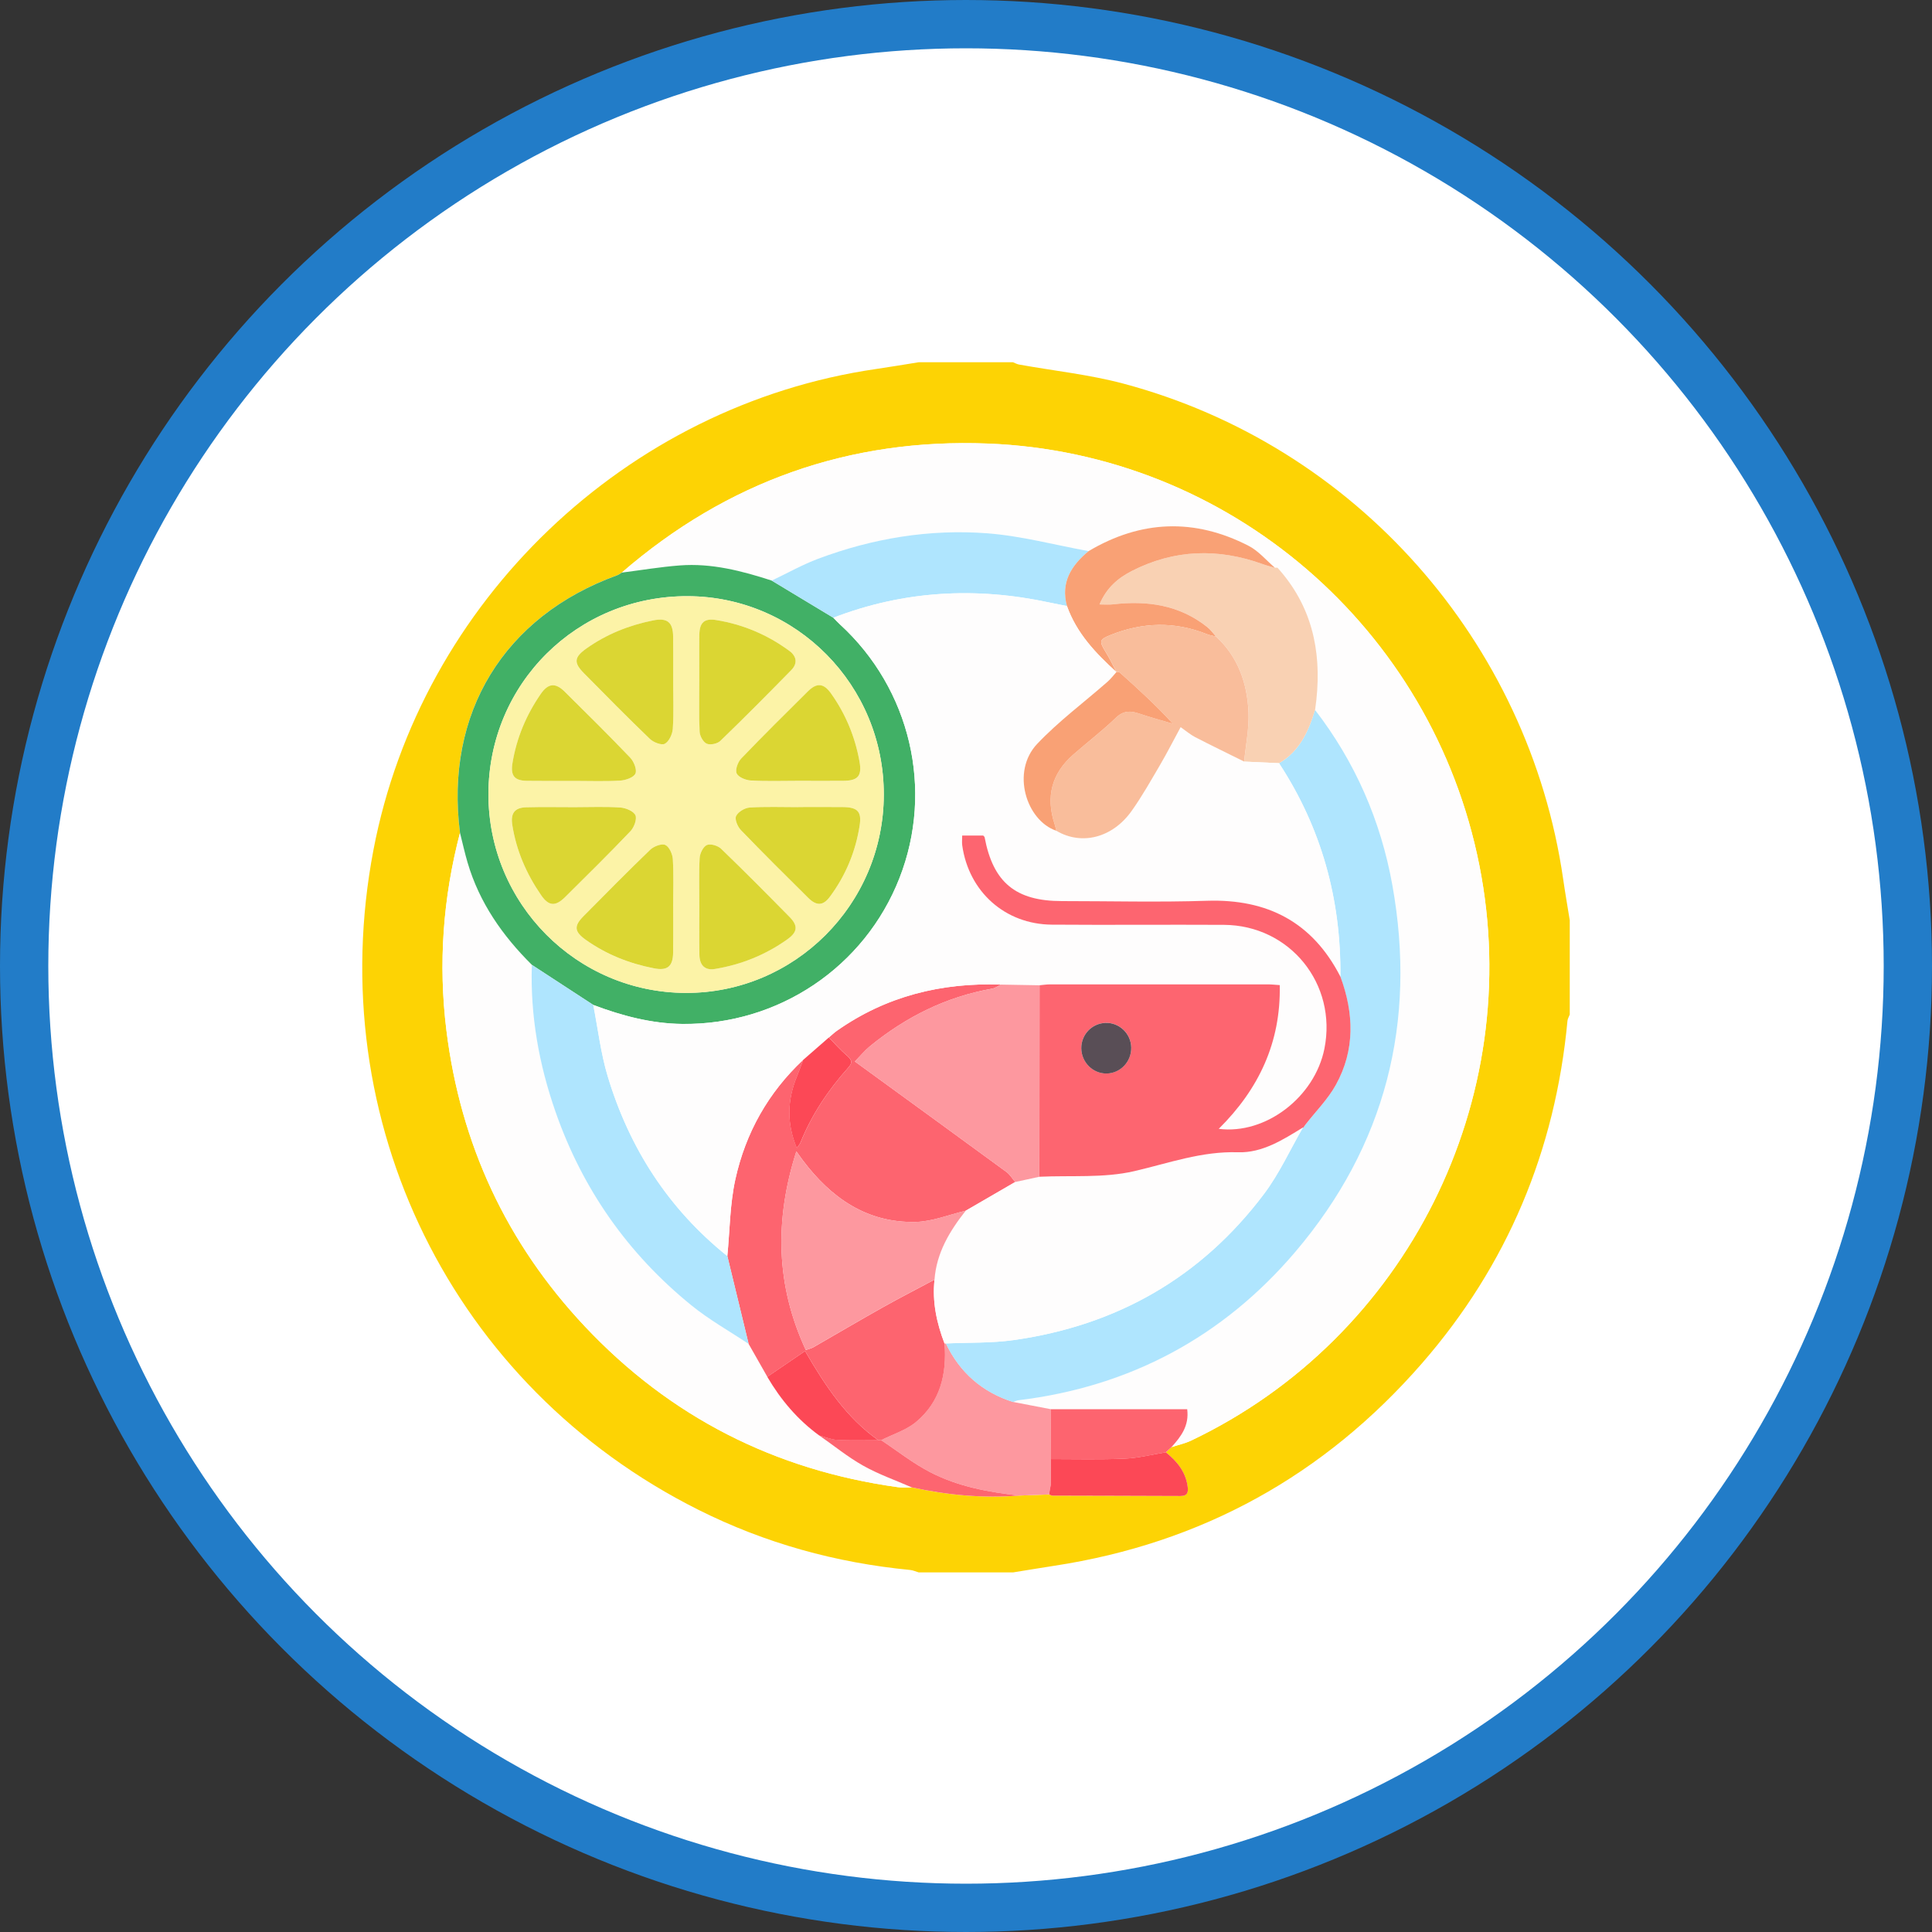 <svg width="80" height="80" viewBox="0 0 80 80" fill="none" xmlns="http://www.w3.org/2000/svg">
<rect x="0" y="0" width="80" height="80" fill="#333333" stroke="none"/>
<circle cx="40" cy="40" r="39" fill="white" stroke="#227CC8" stroke-width="2"/>
<path d="M65 38.098V42.013C64.967 42.098 64.914 42.181 64.906 42.267C64.402 47.64 62.417 52.393 58.877 56.457C54.83 61.101 49.747 63.905 43.652 64.836C43.083 64.923 42.517 65.019 41.949 65.11H38.042C37.924 65.076 37.809 65.021 37.689 65.009C34.615 64.712 31.684 63.903 28.92 62.518C18.729 57.412 13.322 46.421 15.464 35.193C17.427 24.906 25.925 16.78 36.286 15.278C36.873 15.193 37.455 15.093 38.039 15C39.342 15 40.644 15 41.946 15C42.03 15.033 42.111 15.08 42.198 15.095C43.635 15.355 45.1 15.508 46.507 15.882C56.111 18.436 63.3 26.558 64.726 36.391C64.808 36.962 64.907 37.529 64.999 38.098H65ZM48.274 60.139C48.351 60.068 48.429 59.996 48.506 59.924C48.78 59.834 49.068 59.773 49.326 59.65C58.252 55.398 63.186 45.538 61.255 35.822C59.304 26.006 50.896 18.758 40.905 18.368C35.171 18.144 30.102 19.941 25.747 23.709C25.681 23.749 25.618 23.798 25.547 23.824C20.86 25.523 18.412 29.539 19.047 34.486C18.343 37.178 18.143 39.903 18.485 42.668C19.069 47.378 20.973 51.473 24.215 54.921C27.743 58.671 32.083 60.873 37.178 61.58C37.367 61.606 37.563 61.588 37.756 61.59C39.225 61.907 40.706 62.05 42.209 61.928C42.621 61.913 43.033 61.897 43.444 61.883C43.489 61.9 43.534 61.932 43.579 61.932C45.344 61.939 47.109 61.939 48.874 61.947C49.19 61.948 49.207 61.767 49.172 61.53C49.082 60.929 48.727 60.501 48.273 60.137L48.274 60.139Z" fill="#FDD304"/>
<path d="M25.749 23.708C30.103 19.939 35.172 18.142 40.906 18.366C50.897 18.758 59.305 26.004 61.256 35.82C63.187 45.535 58.253 55.395 49.327 59.648C49.069 59.771 48.782 59.832 48.508 59.922C48.904 59.487 49.25 59.032 49.16 58.351H43.507C42.986 58.25 42.467 58.151 41.946 58.051C42.022 58.025 42.096 57.986 42.175 57.975C46.79 57.415 50.642 55.352 53.637 51.831C57.371 47.441 58.676 42.323 57.658 36.647C57.18 33.982 56.118 31.544 54.454 29.388C54.473 29.245 54.492 29.101 54.508 28.956C54.723 26.917 54.307 25.064 52.895 23.505C52.86 23.505 52.824 23.505 52.789 23.505L52.796 23.508C52.434 23.2 52.114 22.81 51.703 22.598C49.465 21.447 47.246 21.528 45.077 22.818C43.676 22.562 42.284 22.186 40.872 22.079C38.481 21.899 36.135 22.288 33.883 23.132C33.22 23.38 32.596 23.734 31.954 24.038C30.717 23.636 29.461 23.31 28.147 23.41C27.345 23.471 26.546 23.606 25.746 23.708H25.749Z" fill="#FEFDFD"/>
<path d="M37.757 61.593C37.564 61.59 37.368 61.608 37.179 61.582C32.084 60.875 27.744 58.673 24.216 54.923C20.974 51.475 19.07 47.379 18.486 42.67C18.143 39.904 18.343 37.179 19.047 34.488C19.151 34.897 19.241 35.31 19.359 35.714C19.849 37.377 20.806 38.746 22.023 39.952C21.953 42.045 22.316 44.069 23.003 46.037C24.12 49.237 25.999 51.914 28.623 54.046C29.362 54.645 30.204 55.117 30.997 55.647C31.255 56.101 31.514 56.556 31.772 57.01C32.329 57.962 33.029 58.788 33.924 59.44C34.528 59.862 35.104 60.333 35.743 60.692C36.381 61.051 37.082 61.297 37.757 61.591V61.593Z" fill="#FEFDFD"/>
<path d="M22.023 39.951C20.807 38.745 19.848 37.375 19.36 35.712C19.241 35.308 19.151 34.895 19.048 34.487C18.414 29.538 20.862 25.524 25.548 23.825C25.62 23.799 25.683 23.75 25.749 23.71C26.549 23.609 27.346 23.474 28.15 23.413C29.464 23.312 30.72 23.64 31.957 24.041C32.808 24.553 33.657 25.066 34.508 25.579C34.598 25.671 34.686 25.767 34.781 25.855C37.703 28.53 38.68 32.699 37.245 36.364C35.8 40.049 32.236 42.442 28.262 42.4C26.977 42.387 25.759 42.064 24.567 41.613C23.719 41.06 22.872 40.507 22.023 39.953V39.951ZM36.596 32.912C36.608 28.382 32.977 24.702 28.48 24.686C23.901 24.669 20.234 28.305 20.225 32.873C20.216 37.41 23.871 41.099 28.392 41.114C32.904 41.129 36.584 37.45 36.596 32.912Z" fill="#41B066"/>
<path d="M41.946 58.051C42.467 58.151 42.986 58.251 43.507 58.351C43.511 59.04 43.516 59.728 43.52 60.417C43.516 60.773 43.512 61.131 43.508 61.487C43.492 61.58 43.476 61.672 43.459 61.764C43.455 61.803 43.451 61.842 43.447 61.881C43.035 61.897 42.622 61.912 42.211 61.928C40.935 61.788 39.672 61.556 38.526 60.965C37.808 60.594 37.164 60.081 36.486 59.633C36.971 59.389 37.52 59.221 37.927 58.883C38.933 58.048 39.207 56.895 39.111 55.63L39.139 55.625L39.168 55.628C39.748 56.836 40.674 57.644 41.949 58.051H41.946Z" fill="#FD989F"/>
<path d="M43.519 60.417C43.515 59.728 43.51 59.041 43.506 58.352C45.385 58.352 47.264 58.352 49.159 58.352C49.248 59.033 48.903 59.488 48.507 59.923C48.429 59.995 48.351 60.066 48.274 60.138C47.708 60.229 47.143 60.376 46.573 60.4C45.556 60.445 44.537 60.416 43.518 60.419L43.519 60.417Z" fill="#FD646F"/>
<path d="M43.519 60.417C44.537 60.416 45.557 60.445 46.574 60.399C47.144 60.374 47.708 60.228 48.276 60.137C48.73 60.501 49.085 60.929 49.175 61.53C49.21 61.767 49.194 61.948 48.877 61.947C47.112 61.938 45.347 61.938 43.582 61.932C43.537 61.932 43.492 61.9 43.447 61.883C43.451 61.844 43.455 61.804 43.459 61.765C43.475 61.673 43.492 61.58 43.509 61.487C43.513 61.131 43.516 60.773 43.52 60.417H43.519Z" fill="#FC4856"/>
<path d="M36.484 59.632C37.162 60.081 37.806 60.594 38.524 60.964C39.671 61.556 40.933 61.789 42.209 61.927C40.707 62.05 39.225 61.907 37.756 61.589C37.082 61.294 36.38 61.049 35.742 60.69C35.103 60.331 34.527 59.859 33.923 59.438C34.171 59.501 34.416 59.607 34.665 59.62C35.23 59.648 35.798 59.629 36.363 59.631C36.402 59.631 36.443 59.631 36.482 59.631L36.484 59.632Z" fill="#FD6570"/>
<path d="M41.946 58.054C40.671 57.647 39.744 56.838 39.165 55.631C40.105 55.588 41.055 55.622 41.981 55.49C46.245 54.886 49.737 52.897 52.337 49.443C52.974 48.597 53.419 47.609 53.953 46.687V46.713C53.986 46.667 54.017 46.62 54.05 46.575C54.476 46.026 54.981 45.523 55.313 44.922C56.109 43.482 56.063 41.967 55.501 40.448C55.532 37.247 54.72 34.289 52.961 31.605C53.812 31.108 54.183 30.286 54.452 29.395C56.115 31.55 57.176 33.987 57.655 36.653C58.673 42.328 57.368 47.448 53.635 51.838C50.64 55.358 46.787 57.422 42.172 57.981C42.093 57.99 42.019 58.031 41.943 58.057L41.946 58.054Z" fill="#AFE5FE"/>
<path d="M54.455 29.392C54.185 30.284 53.814 31.106 52.964 31.603C52.483 31.581 52 31.559 51.519 31.537C51.584 30.848 51.73 30.156 51.699 29.472C51.642 28.283 51.263 27.194 50.352 26.356C50.233 26.224 50.129 26.073 49.992 25.964C48.836 25.047 47.502 24.858 46.082 25.025C45.923 25.043 45.758 25.027 45.531 25.027C45.821 24.334 46.3 23.934 46.869 23.643C48.631 22.742 50.442 22.691 52.29 23.36C52.456 23.42 52.628 23.461 52.797 23.511L52.791 23.508C52.826 23.508 52.861 23.508 52.897 23.508C54.307 25.065 54.725 26.918 54.51 28.959C54.494 29.104 54.474 29.248 54.456 29.391L54.455 29.392Z" fill="#F9D1B3"/>
<path d="M34.506 25.58C33.656 25.067 32.806 24.554 31.955 24.041C32.597 23.736 33.221 23.383 33.883 23.135C36.135 22.291 38.481 21.902 40.872 22.082C42.284 22.189 43.675 22.565 45.077 22.821C44.36 23.413 43.913 24.113 44.18 25.096C43.941 25.047 43.703 25.003 43.464 24.952C40.417 24.294 37.428 24.453 34.506 25.58Z" fill="#AFE5FE"/>
<path d="M44.18 25.096C43.912 24.113 44.36 23.414 45.076 22.821C47.245 21.532 49.465 21.451 51.703 22.602C52.114 22.813 52.434 23.203 52.795 23.512C52.626 23.462 52.453 23.42 52.288 23.36C50.441 22.692 48.629 22.743 46.867 23.643C46.298 23.934 45.819 24.335 45.529 25.028C45.756 25.028 45.921 25.044 46.08 25.025C47.5 24.858 48.833 25.046 49.99 25.965C50.127 26.073 50.23 26.224 50.35 26.356C50.224 26.325 50.094 26.308 49.975 26.26C48.64 25.725 47.312 25.763 45.987 26.294C45.516 26.482 45.507 26.548 45.785 27C45.951 27.268 46.086 27.557 46.235 27.836C45.374 27.055 44.581 26.223 44.18 25.096Z" fill="#F9A175"/>
<path d="M36.485 59.633C36.446 59.633 36.406 59.633 36.366 59.633C35.055 58.707 34.187 57.406 33.337 55.944C32.793 56.316 32.283 56.663 31.774 57.011C31.516 56.556 31.257 56.102 30.999 55.648C30.705 54.436 30.412 53.225 30.118 52.012C30.221 50.951 30.223 49.868 30.451 48.834C30.874 46.914 31.809 45.243 33.259 43.886C33.174 44.112 33.097 44.342 33.005 44.564C32.603 45.535 32.565 46.504 32.996 47.536C33.067 47.432 33.123 47.374 33.151 47.305C33.615 46.145 34.303 45.127 35.132 44.202C35.338 43.971 35.24 43.856 35.052 43.693C34.793 43.467 34.564 43.206 34.323 42.96C34.434 42.867 34.538 42.765 34.656 42.683C36.695 41.248 38.98 40.685 41.448 40.77C41.327 40.827 41.211 40.916 41.083 40.938C39.182 41.274 37.516 42.106 36.03 43.317C35.812 43.495 35.63 43.718 35.399 43.954C35.506 44.032 35.559 44.07 35.611 44.108C37.632 45.579 39.655 47.048 41.672 48.526C41.819 48.633 41.916 48.803 42.038 48.946C41.355 49.341 40.673 49.738 39.992 50.133C39.3 50.296 38.612 50.582 37.917 50.598C35.898 50.645 34.414 49.602 33.24 48.043C33.169 47.95 33.103 47.855 32.975 47.677C32.065 50.538 32.13 53.233 33.368 55.904C33.508 55.852 33.605 55.831 33.686 55.784C34.645 55.233 35.598 54.671 36.562 54.13C37.267 53.735 37.986 53.367 38.698 52.987C38.599 53.906 38.786 54.779 39.112 55.631C39.209 56.896 38.936 58.049 37.928 58.884C37.521 59.222 36.972 59.389 36.488 59.633H36.485Z" fill="#FD646F"/>
<path d="M30.117 52.012C30.41 53.225 30.704 54.436 30.998 55.648C30.203 55.118 29.361 54.647 28.624 54.047C26 51.916 24.12 49.238 23.003 46.038C22.316 44.07 21.953 42.045 22.023 39.953C22.872 40.506 23.718 41.06 24.567 41.613C24.761 42.601 24.876 43.612 25.166 44.571C26.062 47.544 27.68 50.058 30.118 52.012H30.117Z" fill="#AFE5FE"/>
<path d="M31.773 57.011C32.283 56.664 32.792 56.316 33.336 55.945C34.186 57.408 35.055 58.708 36.365 59.635C35.799 59.635 35.231 59.653 34.666 59.624C34.417 59.612 34.171 59.505 33.923 59.441C33.028 58.789 32.329 57.963 31.771 57.011H31.773Z" fill="#FC4856"/>
<path d="M30.117 52.011C27.679 50.056 26.061 47.543 25.164 44.57C24.875 43.611 24.76 42.6 24.565 41.612C25.758 42.061 26.976 42.385 28.261 42.399C32.235 42.441 35.799 40.047 37.243 36.362C38.68 32.699 37.701 28.528 34.779 25.853C34.684 25.766 34.598 25.67 34.507 25.578C37.429 24.453 40.418 24.292 43.464 24.95C43.702 25.001 43.942 25.047 44.181 25.093C44.581 26.221 45.375 27.054 46.236 27.834L46.233 27.824C46.109 27.959 45.997 28.109 45.86 28.231C44.887 29.085 43.835 29.865 42.949 30.802C41.856 31.955 42.496 33.978 43.742 34.399C44.78 35.014 46.058 34.701 46.853 33.586C47.286 32.98 47.654 32.323 48.033 31.678C48.325 31.18 48.587 30.663 48.888 30.109C49.121 30.27 49.294 30.421 49.489 30.522C50.161 30.869 50.841 31.198 51.519 31.535C52 31.557 52.483 31.579 52.964 31.602C54.722 34.286 55.535 37.244 55.504 40.444C54.346 38.182 52.484 37.215 49.972 37.298C47.973 37.363 45.97 37.311 43.969 37.311C42.056 37.311 41.123 36.539 40.769 34.669C40.764 34.643 40.733 34.623 40.712 34.596H39.84C39.84 34.753 39.825 34.881 39.843 35.005C40.113 36.925 41.616 38.273 43.553 38.287C45.928 38.306 48.304 38.283 50.679 38.295C53.409 38.309 55.375 40.743 54.84 43.423C54.44 45.424 52.412 46.989 50.464 46.742C52.125 45.095 53.038 43.161 52.99 40.79C52.796 40.778 52.653 40.761 52.51 40.76C49.5 40.758 46.49 40.758 43.48 40.76C43.335 40.76 43.19 40.783 43.044 40.796L41.444 40.768C38.978 40.683 36.691 41.245 34.652 42.681C34.534 42.763 34.43 42.865 34.319 42.957C33.965 43.267 33.61 43.575 33.257 43.884C31.808 45.241 30.871 46.911 30.448 48.831C30.221 49.865 30.22 50.948 30.116 52.01L30.117 52.011Z" fill="#FEFDFD"/>
<path d="M36.596 32.913C36.584 37.45 32.904 41.129 28.391 41.115C23.871 41.099 20.215 37.41 20.225 32.874C20.234 28.308 23.901 24.672 28.48 24.688C32.977 24.704 36.607 28.383 36.596 32.913ZM23.787 33.42C23.787 33.42 23.787 33.42 23.787 33.422C23.122 33.422 22.456 33.407 21.791 33.427C21.306 33.44 21.136 33.678 21.212 34.16C21.38 35.224 21.8 36.186 22.407 37.067C22.721 37.522 22.998 37.544 23.397 37.148C24.308 36.243 25.223 35.343 26.108 34.414C26.258 34.257 26.385 33.914 26.311 33.755C26.233 33.584 25.909 33.45 25.685 33.436C25.054 33.394 24.42 33.422 23.786 33.422L23.787 33.42ZM33.043 33.42C33.043 33.42 33.043 33.422 33.043 33.423C32.377 33.423 31.707 33.396 31.043 33.44C30.839 33.453 30.564 33.62 30.48 33.792C30.415 33.928 30.543 34.235 30.679 34.374C31.594 35.324 32.531 36.254 33.468 37.181C33.812 37.522 34.084 37.512 34.364 37.133C35.015 36.255 35.428 35.267 35.596 34.187C35.687 33.603 35.51 33.427 34.898 33.42C34.279 33.414 33.661 33.419 33.043 33.419V33.42ZM27.874 28.274C27.874 27.638 27.88 27.003 27.873 26.367C27.867 25.768 27.636 25.571 27.041 25.691C26.042 25.892 25.109 26.264 24.274 26.859C23.776 27.214 23.748 27.441 24.175 27.873C25.078 28.788 25.981 29.705 26.907 30.596C27.056 30.74 27.393 30.872 27.529 30.799C27.703 30.705 27.843 30.402 27.859 30.18C27.902 29.547 27.874 28.91 27.874 28.275V28.274ZM28.957 28.247C28.957 28.931 28.938 29.618 28.971 30.3C28.98 30.478 29.118 30.731 29.265 30.796C29.412 30.861 29.705 30.8 29.828 30.681C30.822 29.72 31.797 28.737 32.766 27.749C33.034 27.475 32.991 27.177 32.687 26.953C31.78 26.286 30.769 25.855 29.66 25.675C29.16 25.595 28.967 25.779 28.959 26.291C28.948 26.943 28.956 27.595 28.959 28.246L28.957 28.247ZM27.874 37.531C27.874 36.879 27.899 36.225 27.86 35.575C27.847 35.365 27.713 35.061 27.549 34.989C27.397 34.921 27.076 35.041 26.928 35.184C25.989 36.087 25.074 37.016 24.158 37.942C23.756 38.348 23.779 38.582 24.262 38.922C25.112 39.524 26.059 39.9 27.08 40.097C27.637 40.205 27.867 40.022 27.873 39.439C27.881 38.803 27.874 38.167 27.873 37.531H27.874ZM28.956 37.483C28.956 38.168 28.947 38.852 28.96 39.537C28.968 39.981 29.2 40.188 29.604 40.121C30.696 39.941 31.701 39.537 32.602 38.894C33.026 38.591 33.054 38.335 32.696 37.971C31.761 37.018 30.82 36.07 29.858 35.143C29.724 35.014 29.418 34.924 29.269 34.989C29.117 35.057 28.981 35.334 28.971 35.527C28.934 36.177 28.956 36.83 28.957 37.482L28.956 37.483ZM23.779 32.336C24.412 32.336 25.048 32.361 25.678 32.323C25.905 32.309 26.237 32.196 26.314 32.032C26.387 31.875 26.25 31.534 26.098 31.376C25.212 30.446 24.299 29.545 23.387 28.642C22.999 28.258 22.701 28.289 22.392 28.736C21.792 29.603 21.391 30.555 21.222 31.6C21.137 32.123 21.302 32.327 21.832 32.333C22.482 32.343 23.131 32.336 23.781 32.336H23.779ZM33.046 32.336C33.665 32.336 34.283 32.339 34.902 32.336C35.527 32.332 35.7 32.144 35.589 31.531C35.405 30.506 35.013 29.563 34.408 28.713C34.106 28.288 33.822 28.265 33.448 28.635C32.523 29.552 31.596 30.47 30.695 31.411C30.553 31.557 30.435 31.881 30.504 32.029C30.578 32.189 30.882 32.311 31.094 32.323C31.742 32.359 32.395 32.336 33.046 32.337V32.336Z" fill="#FCF3A7"/>
<path d="M39.109 55.629C38.783 54.777 38.596 53.904 38.696 52.985C38.778 51.875 39.322 50.976 39.989 50.131C40.671 49.736 41.354 49.339 42.035 48.944C42.369 48.871 42.703 48.799 43.039 48.726C44.349 48.665 45.702 48.785 46.96 48.495C48.389 48.165 49.755 47.664 51.264 47.712C52.26 47.745 53.121 47.197 53.953 46.684C53.42 47.606 52.975 48.595 52.338 49.44C49.737 52.894 46.245 54.883 41.981 55.487C41.055 55.619 40.105 55.585 39.165 55.628L39.137 55.625L39.108 55.63L39.109 55.629Z" fill="#FEFDFD"/>
<path d="M53.955 46.684C53.121 47.199 52.261 47.745 51.265 47.713C49.755 47.664 48.389 48.166 46.962 48.496C45.704 48.787 44.352 48.665 43.04 48.727C43.041 46.084 43.044 43.44 43.045 40.798C43.19 40.785 43.335 40.761 43.481 40.761C46.492 40.758 49.501 40.758 52.512 40.761C52.655 40.761 52.797 40.778 52.992 40.791C53.039 43.162 52.127 45.096 50.465 46.743C52.414 46.99 54.44 45.425 54.841 43.425C55.377 40.744 53.411 38.312 50.681 38.296C48.306 38.283 45.929 38.306 43.554 38.288C41.618 38.273 40.114 36.924 39.844 35.006C39.827 34.882 39.842 34.754 39.842 34.598H40.713C40.734 34.623 40.766 34.645 40.771 34.671C41.123 36.541 42.056 37.312 43.971 37.312C45.972 37.312 47.974 37.364 49.974 37.299C52.486 37.217 54.348 38.185 55.505 40.445C56.066 41.963 56.113 43.479 55.316 44.919C54.985 45.519 54.478 46.023 54.053 46.571C54.02 46.617 53.989 46.663 53.956 46.709V46.683L53.955 46.684ZM46.842 43.375C46.831 42.793 46.346 42.33 45.77 42.355C45.208 42.378 44.772 42.837 44.774 43.402C44.777 43.983 45.252 44.459 45.822 44.45C46.394 44.442 46.852 43.958 46.842 43.375Z" fill="#FD6570"/>
<path d="M51.518 31.535C50.841 31.198 50.161 30.87 49.489 30.523C49.292 30.421 49.12 30.272 48.888 30.109C48.587 30.663 48.325 31.18 48.033 31.679C47.654 32.323 47.286 32.98 46.853 33.587C46.057 34.701 44.778 35.016 43.741 34.4C43.716 34.306 43.698 34.209 43.668 34.116C43.298 32.99 43.548 32.028 44.44 31.247C45.027 30.734 45.649 30.259 46.21 29.719C46.524 29.416 46.813 29.426 47.174 29.548C47.633 29.703 48.103 29.83 48.568 29.968C47.862 29.197 47.119 28.523 46.374 27.852C46.343 27.825 46.282 27.833 46.233 27.824L46.236 27.834C46.087 27.555 45.951 27.267 45.786 26.998C45.508 26.546 45.517 26.481 45.988 26.292C47.312 25.762 48.642 25.723 49.976 26.258C50.095 26.305 50.225 26.323 50.35 26.354C51.261 27.192 51.641 28.282 51.697 29.471C51.73 30.154 51.584 30.846 51.517 31.535H51.518Z" fill="#F9BD9B"/>
<path d="M43.044 40.798C43.042 43.441 43.04 46.085 43.038 48.727C42.704 48.8 42.37 48.872 42.035 48.945C41.915 48.804 41.816 48.632 41.669 48.525C39.653 47.048 37.629 45.578 35.608 44.108C35.556 44.07 35.504 44.032 35.397 43.954C35.627 43.718 35.808 43.494 36.027 43.317C37.513 42.106 39.18 41.272 41.08 40.938C41.208 40.916 41.324 40.827 41.445 40.77C41.979 40.779 42.511 40.789 43.045 40.798H43.044Z" fill="#FD989F"/>
<path d="M39.989 50.132C39.322 50.976 38.778 51.877 38.696 52.986C37.983 53.365 37.264 53.733 36.56 54.129C35.595 54.67 34.643 55.233 33.684 55.782C33.603 55.829 33.507 55.85 33.365 55.902C32.128 53.232 32.063 50.538 32.972 47.676C33.1 47.853 33.167 47.949 33.237 48.041C34.412 49.601 35.894 50.643 37.914 50.596C38.608 50.581 39.297 50.294 39.989 50.132Z" fill="#FD989F"/>
<path d="M33.258 43.888C33.611 43.578 33.967 43.27 34.32 42.961C34.562 43.208 34.79 43.469 35.05 43.694C35.237 43.858 35.337 43.972 35.129 44.203C34.3 45.129 33.613 46.146 33.148 47.306C33.121 47.376 33.065 47.433 32.993 47.538C32.564 46.507 32.6 45.536 33.002 44.565C33.095 44.342 33.172 44.113 33.257 43.888H33.258Z" fill="#FC4856"/>
<path d="M46.233 27.824C46.281 27.833 46.342 27.826 46.373 27.853C47.119 28.522 47.861 29.197 48.567 29.968C48.103 29.83 47.633 29.703 47.173 29.548C46.812 29.427 46.524 29.416 46.209 29.719C45.648 30.259 45.027 30.733 44.44 31.247C43.547 32.029 43.298 32.991 43.667 34.117C43.697 34.209 43.717 34.306 43.74 34.4C42.494 33.978 41.856 31.954 42.948 30.802C43.835 29.865 44.886 29.086 45.859 28.231C45.996 28.111 46.109 27.961 46.233 27.824Z" fill="#F9A175"/>
<path d="M23.786 33.423C24.419 33.423 25.054 33.395 25.685 33.437C25.909 33.453 26.233 33.585 26.311 33.756C26.384 33.915 26.256 34.258 26.108 34.415C25.223 35.344 24.308 36.246 23.397 37.149C22.998 37.544 22.72 37.523 22.407 37.068C21.8 36.187 21.38 35.225 21.213 34.161C21.137 33.679 21.306 33.441 21.791 33.428C22.456 33.41 23.122 33.423 23.787 33.423C23.787 33.423 23.787 33.423 23.787 33.422L23.786 33.423Z" fill="#DBD633"/>
<path d="M33.043 33.418C33.662 33.418 34.281 33.413 34.898 33.419C35.51 33.426 35.686 33.602 35.596 34.185C35.428 35.266 35.015 36.254 34.364 37.132C34.084 37.51 33.812 37.52 33.468 37.18C32.531 36.252 31.594 35.323 30.679 34.373C30.543 34.232 30.415 33.926 30.48 33.791C30.564 33.618 30.839 33.452 31.043 33.439C31.707 33.396 32.377 33.422 33.043 33.422C33.043 33.422 33.043 33.421 33.043 33.419V33.418Z" fill="#DBD633"/>
<path d="M27.875 28.274C27.875 28.909 27.902 29.546 27.859 30.179C27.843 30.401 27.704 30.704 27.529 30.798C27.393 30.871 27.056 30.739 26.908 30.595C25.981 29.704 25.078 28.788 24.175 27.872C23.748 27.44 23.776 27.213 24.274 26.858C25.109 26.263 26.041 25.891 27.041 25.69C27.636 25.57 27.867 25.766 27.873 26.366C27.88 27.001 27.875 27.637 27.875 28.272V28.274Z" fill="#DBD633"/>
<path d="M28.957 28.245C28.957 27.594 28.948 26.942 28.958 26.291C28.966 25.778 29.16 25.594 29.659 25.675C30.768 25.855 31.781 26.285 32.686 26.952C32.992 27.177 33.033 27.474 32.765 27.748C31.796 28.736 30.822 29.719 29.827 30.68C29.706 30.798 29.411 30.86 29.265 30.795C29.117 30.73 28.978 30.477 28.97 30.299C28.936 29.617 28.957 28.932 28.955 28.247L28.957 28.245Z" fill="#DBD633"/>
<path d="M27.874 37.53C27.874 38.166 27.881 38.803 27.873 39.438C27.866 40.021 27.637 40.205 27.08 40.096C26.06 39.898 25.113 39.523 24.262 38.921C23.779 38.579 23.757 38.347 24.158 37.941C25.074 37.015 25.989 36.086 26.928 35.183C27.076 35.042 27.397 34.92 27.549 34.988C27.711 35.06 27.847 35.364 27.86 35.574C27.899 36.224 27.874 36.878 27.874 37.53Z" fill="#DBD633"/>
<path d="M28.957 37.483C28.957 36.831 28.935 36.178 28.971 35.528C28.982 35.335 29.117 35.058 29.27 34.99C29.42 34.925 29.726 35.015 29.859 35.145C30.82 36.071 31.76 37.02 32.697 37.972C33.053 38.335 33.027 38.592 32.603 38.895C31.701 39.538 30.695 39.943 29.604 40.123C29.201 40.19 28.969 39.982 28.961 39.538C28.948 38.855 28.957 38.169 28.957 37.484V37.483Z" fill="#DBD633"/>
<path d="M23.779 32.336C23.13 32.336 22.481 32.342 21.831 32.333C21.3 32.327 21.136 32.123 21.22 31.6C21.39 30.555 21.792 29.603 22.391 28.735C22.7 28.288 22.998 28.258 23.385 28.642C24.297 29.544 25.211 30.448 26.097 31.375C26.248 31.533 26.384 31.875 26.312 32.032C26.237 32.196 25.905 32.309 25.677 32.323C25.047 32.361 24.411 32.336 23.778 32.336H23.779Z" fill="#DBD633"/>
<path d="M33.046 32.333C32.395 32.333 31.742 32.356 31.093 32.319C30.882 32.308 30.578 32.185 30.504 32.026C30.434 31.877 30.553 31.553 30.694 31.407C31.596 30.466 32.523 29.549 33.448 28.632C33.822 28.261 34.104 28.285 34.408 28.71C35.012 29.558 35.405 30.503 35.589 31.527C35.7 32.141 35.526 32.329 34.901 32.333C34.283 32.337 33.664 32.333 33.046 32.333Z" fill="#DBD633"/>
<path d="M46.842 43.377C46.852 43.96 46.394 44.444 45.822 44.452C45.252 44.46 44.777 43.985 44.774 43.404C44.772 42.838 45.208 42.38 45.77 42.356C46.346 42.333 46.83 42.795 46.842 43.377Z" fill="#594E56"/>
</svg>
